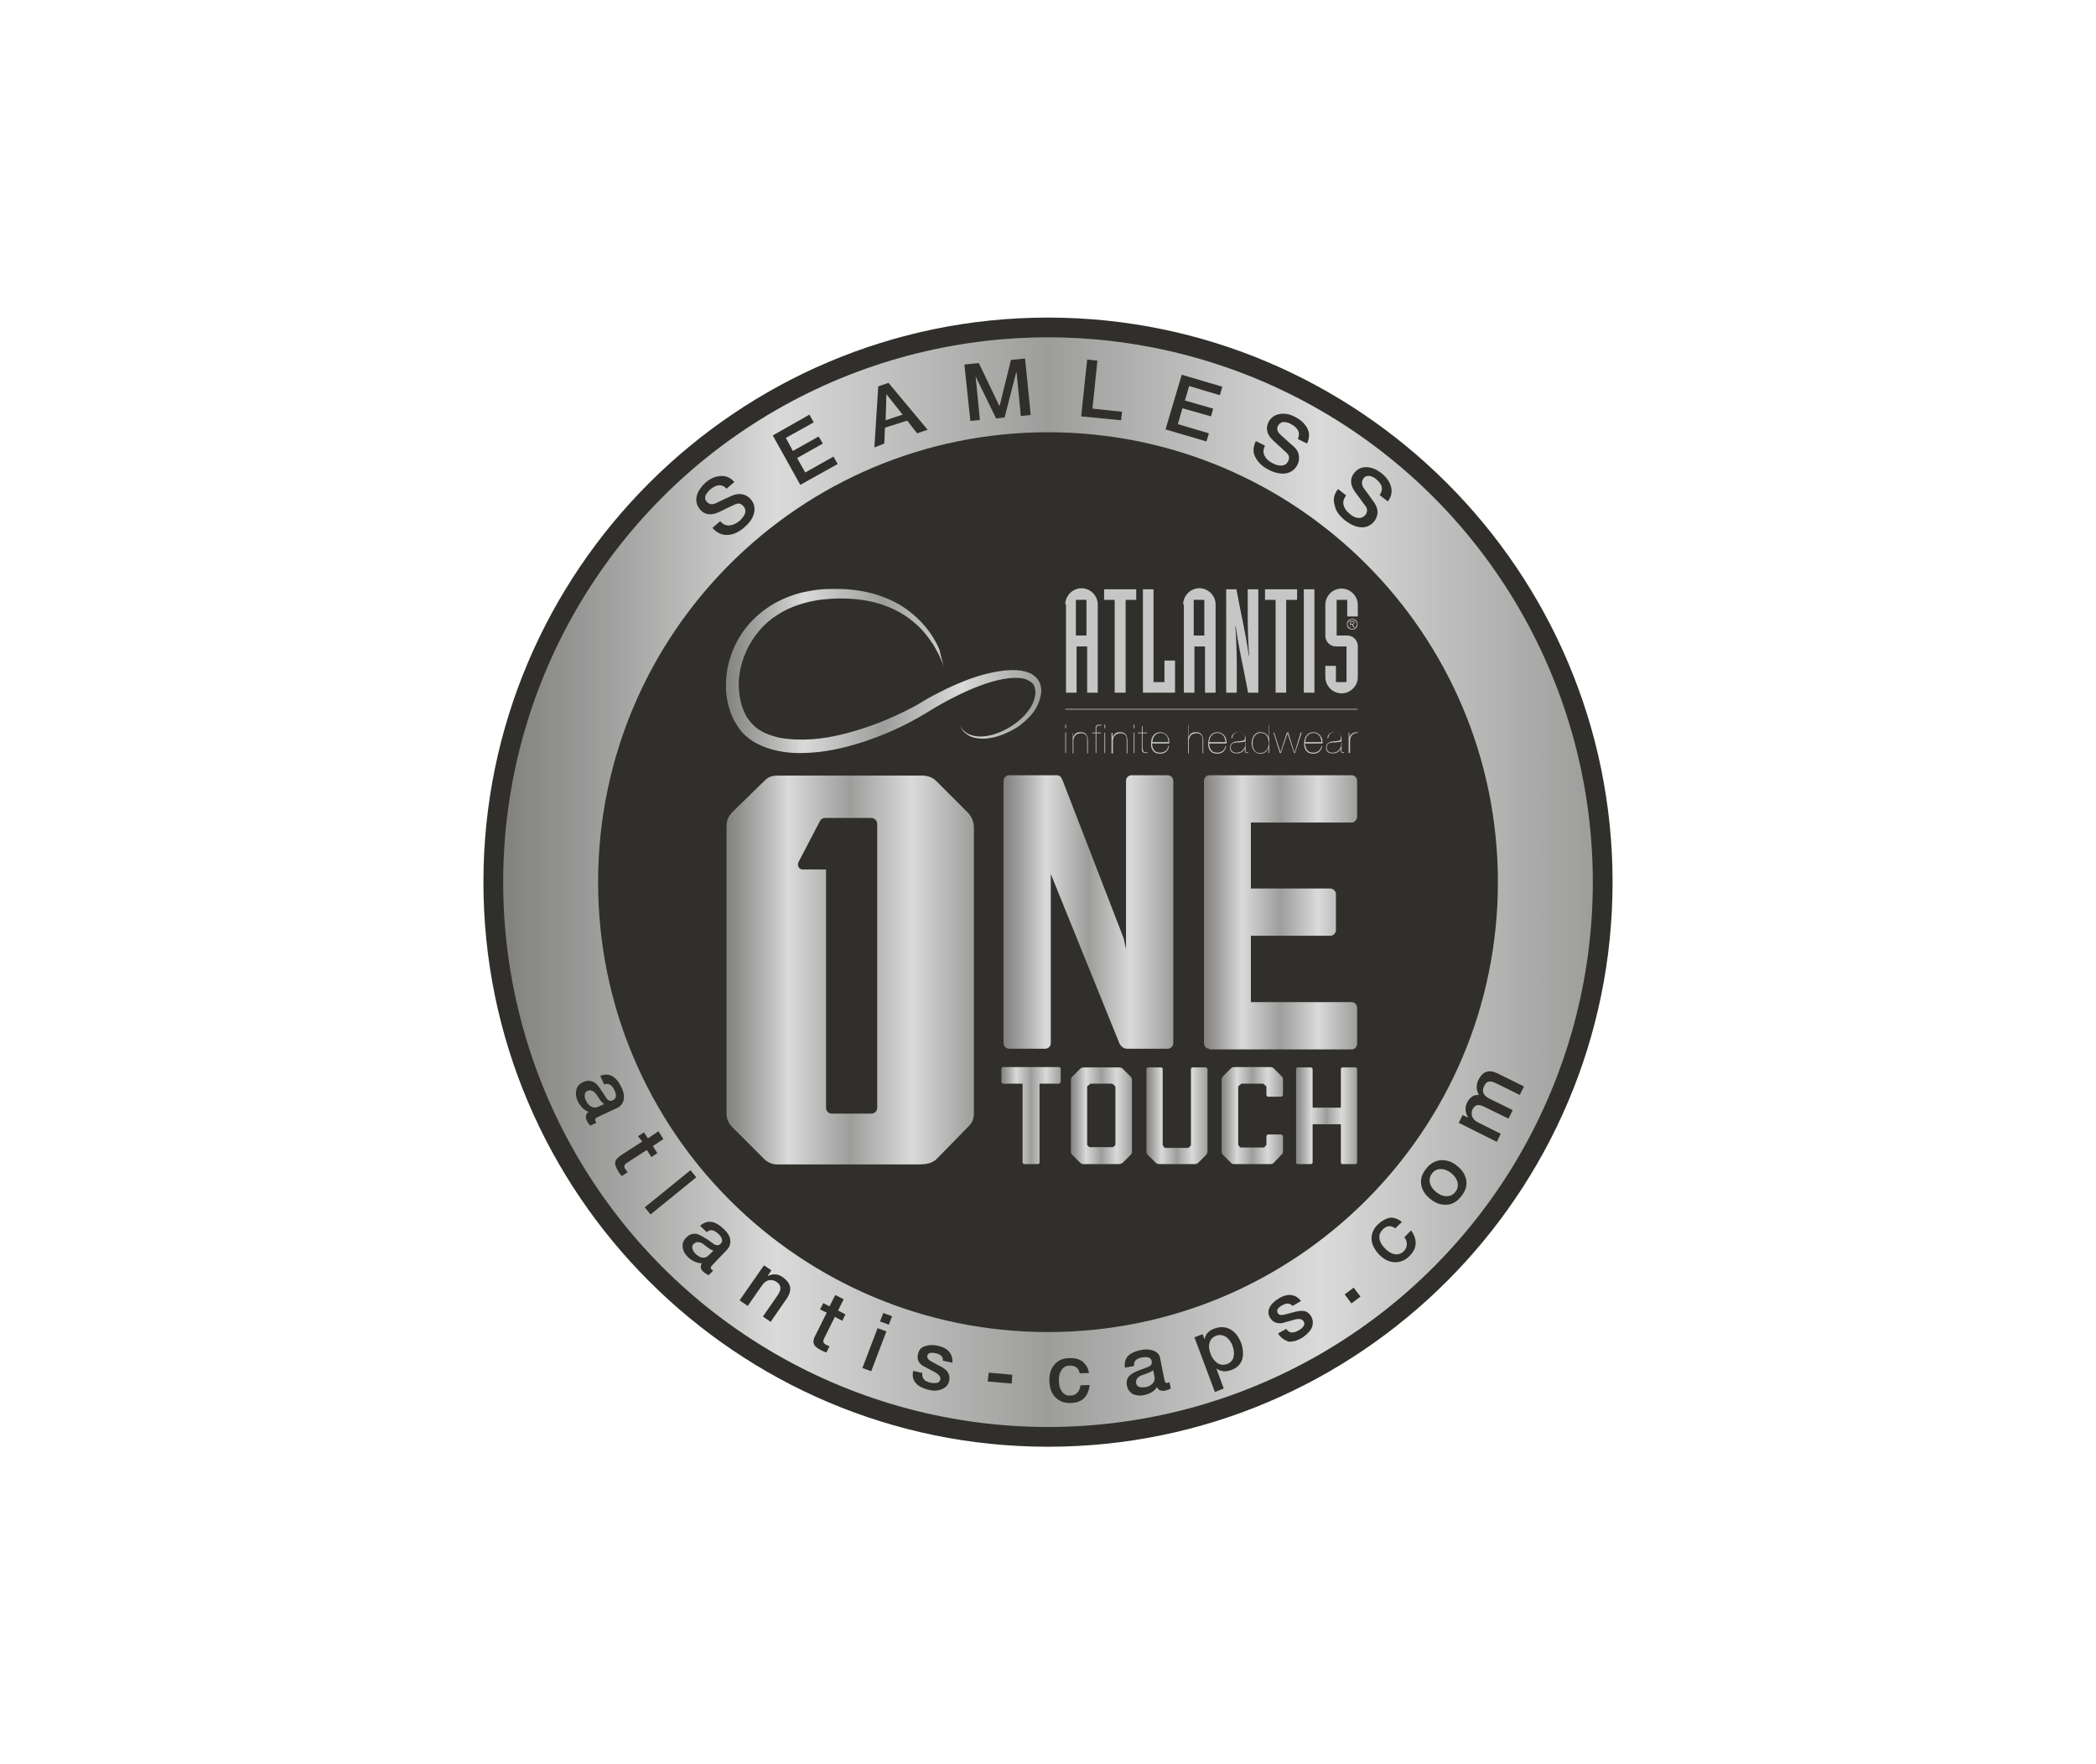 <?xml version="1.0" encoding="UTF-8"?>
<!-- Generator: Adobe Illustrator 23.1.1, SVG Export Plug-In . SVG Version: 6.00 Build 0) -->
<svg xmlns="http://www.w3.org/2000/svg" xmlns:xlink="http://www.w3.org/1999/xlink" version="1.1" id="Livello_1" x="0px" y="0px" viewBox="0 0 594 500" style="enable-background:new 0 0 594 500;" xml:space="preserve"> <style type="text/css"> .st0{fill:#312F2C;} .st1{fill:url(#SVGID_1_);} .st2{fill:none;} .st3{fill:url(#SVGID_2_);} .st4{fill:url(#SVGID_3_);} .st5{fill:url(#SVGID_4_);} .st6{fill:url(#SVGID_5_);} .st7{fill:url(#SVGID_6_);} .st8{fill:url(#SVGID_7_);} .st9{fill:url(#SVGID_8_);} .st10{fill:url(#SVGID_9_);} .st11{fill:url(#SVGID_10_);} .st12{fill:#C6C6C6;} </style> <g> <g> <path class="st0" d="M455.9,250c0,87.7-71.1,158.9-158.9,158.9c-87.7,0-158.9-71.1-158.9-158.9c0-87.7,71.1-158.9,158.9-158.9 C384.7,91.1,455.9,162.3,455.9,250"></path> <path class="st0" d="M297,410c-88.2,0-160-71.8-160-160c0-88.2,71.8-160,160-160c88.2,0,160,71.8,160,160 C457,338.2,385.2,410,297,410 M297,92.2c-87,0-157.8,70.8-157.8,157.8c0,87,70.8,157.8,157.8,157.8c87,0,157.7-70.8,157.7-157.8 C454.8,163,384,92.2,297,92.2"></path> </g> <linearGradient id="SVGID_1_" gradientUnits="userSpaceOnUse" x1="142.634" y1="249.999" x2="451.371" y2="249.999"> <stop offset="0" style="stop-color:#9D9D9C;stop-opacity:0.75"></stop> <stop offset="0.25" style="stop-color:#DADADA"></stop> <stop offset="0.5" style="stop-color:#9D9D9C"></stop> <stop offset="0.75" style="stop-color:#DADADA"></stop> <stop offset="1" style="stop-color:#9D9D9C"></stop> </linearGradient> <circle class="st1" cx="297" cy="250" r="154.4"></circle> <g> <path class="st0" d="M424.5,250c0,70.4-57.1,127.5-127.5,127.5c-70.4,0-127.5-57.1-127.5-127.5c0-70.4,57.1-127.5,127.5-127.5 C367.4,122.5,424.5,179.6,424.5,250"></path> <path class="st0" d="M174.9,314l-5.6,2.6c-0.6,0.3-0.7,0.6-0.6,1c0.1,0.2,0.2,0.4,0.3,0.6l-1.7,0.8c-0.4-0.4-0.8-0.9-1-1.4 c-0.5-1.1-0.3-1.9,0.5-2.5c-1.3-0.5-2.3-1.5-3.1-3.1c-0.5-1.1-0.6-2-0.4-3c0.2-1,0.8-1.8,1.9-2.3c1.2-0.6,2.3-0.5,3.3,0.1 c0.6,0.4,1.3,1.2,2.1,2.5l1.4,2.1c0.5,0.6,1.1,0.7,1.7,0.4c1-0.5,1.1-1.5,0.4-2.9c-0.7-1.5-1.7-2-2.9-1.6l-1.1-2.4 c2.5-1,4.5,0.1,6,3.2c0.6,1.2,0.8,2.3,0.7,3.3C176.6,312.6,176,313.5,174.9,314 M169.4,313.7l1.8-0.8c-0.3-0.2-0.7-0.6-1.1-1.1 c-0.3-0.5-0.6-1-1-1.5c-0.8-1.2-1.8-1.6-2.7-1.1c-0.5,0.2-0.7,0.7-0.7,1.3c0,0.5,0.1,1,0.4,1.5c0.3,0.6,0.7,1.1,1.3,1.5 C168,313.9,168.7,314,169.4,313.7"></path> <path class="st0" d="M180.8,322l1.7-1.1l1.1,1.7l3-2l1.4,2.2l-3,2l1.3,2l-1.7,1.1l-1.3-2l-5.4,3.5c-0.5,0.3-0.8,0.6-0.9,0.8 c-0.1,0.3-0.1,0.7,0.2,1.1c0.3,0.4,0.5,0.7,0.7,0.9l-1.7,1.1c-0.7-0.9-1.1-1.4-1-1.4c-0.7-1.1-1-2-0.8-2.7 c0.1-0.6,0.7-1.2,1.6-1.8l6-3.9L180.8,322z"></path> <rect x="181.8" y="336.8" transform="matrix(0.776 -0.63 0.63 0.776 -170.542 195.329)" class="st0" width="16.7" height="2.6"></rect> <path class="st0" d="M206.1,354.1l-4.3,4.5c-0.4,0.4-0.5,0.8-0.2,1.1c0.2,0.2,0.4,0.3,0.5,0.4l-1.3,1.3c-0.6-0.3-1-0.6-1.4-0.9 c-0.9-0.8-1-1.6-0.5-2.5c-1.4,0-2.7-0.6-4-1.8c-0.8-0.8-1.3-1.7-1.4-2.6c-0.2-1,0.1-2,0.9-2.8c0.9-1,1.9-1.3,3.1-1.1 c0.7,0.2,1.6,0.7,2.9,1.5l2.1,1.5c0.7,0.3,1.2,0.3,1.7-0.2c0.8-0.8,0.5-1.8-0.7-2.9c-1.2-1.1-2.3-1.3-3.2-0.4l-1.9-1.8 c2-1.8,4.2-1.5,6.7,0.9c1,0.9,1.6,1.8,1.8,2.8C207.1,352.2,206.9,353.2,206.1,354.1 M200.8,355.8l1.4-1.4 c-0.4-0.1-0.9-0.3-1.4-0.7c-0.5-0.4-1-0.7-1.4-1.1c-1.2-0.8-2.2-0.8-2.9,0c-0.4,0.4-0.4,0.9-0.2,1.5c0.2,0.5,0.5,0.9,0.9,1.3 c0.5,0.5,1.1,0.8,1.7,1C199.6,356.5,200.3,356.3,200.8,355.8"></path> <path class="st0" d="M209.6,368.5l6.9-9.9l2.1,1.4l-1,1.5l0,0.1c1.5-0.7,3-0.6,4.3,0.4c1.1,0.8,1.7,1.6,2,2.6 c0.2,1-0.1,2.1-0.8,3.2l-4.7,6.8l-2.2-1.5l4.3-6.2c1-1.5,0.9-2.7-0.4-3.6c-0.7-0.5-1.5-0.6-2.2-0.5c-0.8,0.2-1.4,0.7-1.9,1.4 l-4.1,5.9L209.6,368.5z"></path> <path class="st0" d="M232.4,371.1l0.9-1.8l1.8,0.9l1.6-3.2l2.4,1.2l-1.6,3.2l2.1,1.1l-0.9,1.8l-2.1-1.1l-2.9,5.8 c-0.3,0.6-0.4,1-0.4,1.2c0,0.3,0.3,0.6,0.8,0.9c0.4,0.2,0.8,0.4,1,0.4l-0.9,1.8c-1.1-0.4-1.6-0.7-1.6-0.7c-1.2-0.6-1.8-1.2-2-1.9 c-0.2-0.6,0-1.4,0.5-2.3l3.2-6.4L232.4,371.1z"></path> <path class="st0" d="M244.4,387.7l4.3-11.3l2.5,0.9l-4.3,11.3L244.4,387.7z M249.4,374.5l0.9-2.4l2.5,0.9l-0.9,2.4L249.4,374.5z"></path> <path class="st0" d="M258.8,388.5l2.6,0.6c-0.2,1.4,0.5,2.3,2.1,2.7c1.8,0.4,2.8,0.1,3-0.9c0.1-0.7-0.4-1.4-1.7-2.1 c-2.1-1.1-3.2-1.7-3.4-1.8c-1.2-0.9-1.6-2-1.2-3.4c0.3-1.2,1-1.9,2.3-2.2c1-0.3,2.1-0.3,3.4,0c1.3,0.3,2.3,0.8,3,1.6 c0.8,0.9,1.1,1.9,1,3.2l-2.7-0.6c0.1-1.1-0.6-1.8-2-2.1c-1.4-0.3-2.2-0.1-2.4,0.7c-0.1,0.5,0.2,1.1,0.9,1.5c0.1,0.1,1,0.5,2.4,1.3 c1.1,0.5,1.9,1.1,2.3,1.6c0.6,0.8,0.8,1.7,0.6,2.7c-0.3,1.3-1.1,2.1-2.4,2.5c-1.1,0.4-2.3,0.4-3.7,0c-1.5-0.4-2.7-1-3.4-1.9 C258.7,391,258.5,389.9,258.8,388.5"></path> <polygon class="st0" points="279.9,391.5 280.2,389 286.9,389.6 286.7,392.1 "></polygon> <path class="st0" d="M308.6,389.1l-2.6,0.1c-0.3-1.5-1.2-2.2-2.8-2.2c-0.9,0-1.6,0.3-2.1,0.9c-0.7,0.8-1.1,2-1,3.6 c0,1.1,0.3,2.1,0.8,2.8c0.6,0.9,1.4,1.3,2.5,1.2c0.8,0,1.4-0.3,1.9-0.8c0.5-0.5,0.8-1.2,0.9-2.1l2.6-0.1c-0.4,3.3-2.1,5-5.3,5.1 c-1.8,0.1-3.3-0.5-4.4-1.6c-1.1-1.1-1.6-2.5-1.7-4.4c-0.1-1.9,0.3-3.5,1.3-4.7c1-1.3,2.4-2,4.3-2c1.5-0.1,2.7,0.2,3.7,0.9 C307.8,386.7,308.4,387.7,308.6,389.1"></path> <path class="st0" d="M328.8,385l1.2,6.1c0.1,0.6,0.4,0.9,0.8,0.8c0.2-0.1,0.5-0.1,0.6-0.2l0.4,1.8c-0.5,0.3-1.1,0.5-1.6,0.6 c-1.1,0.2-1.9-0.1-2.3-1c-0.8,1.2-2,1.9-3.8,2.3c-1.1,0.2-2.1,0.1-3-0.3c-0.9-0.5-1.5-1.3-1.7-2.3c-0.3-1.3,0-2.4,0.9-3.1 c0.5-0.5,1.5-1,2.9-1.5l2.4-0.9c0.7-0.4,0.9-0.9,0.8-1.5c-0.2-1.1-1.1-1.4-2.8-1.1c-1.6,0.3-2.4,1.1-2.2,2.4l-2.6,0.5 c-0.4-2.7,1.1-4.3,4.5-5c1.3-0.3,2.4-0.2,3.4,0.1C327.9,383.1,328.6,383.8,328.8,385 M327.2,390.3l-0.4-2 c-0.3,0.3-0.7,0.5-1.4,0.8c-0.6,0.2-1.1,0.4-1.7,0.6c-1.4,0.5-1.9,1.3-1.7,2.4c0.1,0.5,0.5,0.9,1.1,1c0.5,0.1,1,0.1,1.6,0 c0.7-0.1,1.3-0.4,1.8-0.9C327.1,391.7,327.3,391,327.2,390.3"></path> <path class="st0" d="M344.3,394.5l-5.8-15.5l2.3-0.9l0.6,1.5l0,0c0.2-1.5,1.1-2.5,2.8-3.1c1.7-0.6,3.2-0.5,4.6,0.3 c1.3,0.8,2.2,2,2.9,3.7c0.6,1.7,0.7,3.2,0.4,4.5c-0.4,1.5-1.4,2.6-3,3.2c-1.8,0.7-3.2,0.5-4.4-0.4l0,0l2.1,5.7L344.3,394.5z M349.3,381.4c-0.4-1.1-1-1.9-1.8-2.5c-0.9-0.6-1.8-0.7-2.8-0.4c-1,0.4-1.6,1-1.9,2c-0.3,0.9-0.2,2,0.3,3.2c0.4,1.2,1.1,2,1.9,2.6 c0.8,0.5,1.7,0.6,2.7,0.3c1-0.4,1.7-1.1,1.9-2.1C349.8,383.5,349.7,382.5,349.3,381.4"></path> <path class="st0" d="M362.2,377.9l2.3-1.3c0.8,1.2,1.9,1.3,3.4,0.5c1.6-0.9,2.1-1.8,1.5-2.7c-0.4-0.6-1.3-0.8-2.6-0.4 c-2.2,0.6-3.5,1-3.7,1c-1.4,0.1-2.5-0.4-3.2-1.6c-0.6-1-0.6-2.1,0.1-3.2c0.5-0.9,1.4-1.6,2.5-2.3c1.2-0.7,2.3-1,3.3-0.9 c1.2,0.1,2.1,0.7,2.9,1.7l-2.4,1.4c-0.7-0.8-1.7-0.9-2.9-0.2c-1.3,0.7-1.7,1.4-1.3,2.2c0.3,0.5,0.8,0.7,1.7,0.5 c0.2,0,1.1-0.3,2.7-0.7c1.2-0.3,2.1-0.5,2.8-0.4c1,0.1,1.7,0.6,2.3,1.6c0.6,1.1,0.6,2.3,0,3.5c-0.6,1-1.5,1.8-2.7,2.6 c-1.4,0.8-2.6,1.1-3.8,1C363.9,379.7,362.9,379.1,362.2,377.9"></path> <rect x="381.7" y="365.6" transform="matrix(0.8 -0.6 0.6 0.8 -143.641 303.367)" class="st0" width="3.2" height="3.2"></rect> <path class="st0" d="M397.3,346.3l-1.9,1.8c-1.2-0.9-2.4-0.8-3.5,0.3c-0.6,0.6-1,1.3-1,2.1c0,1.1,0.5,2.2,1.7,3.4 c0.8,0.8,1.6,1.3,2.5,1.5c1,0.2,1.9,0,2.7-0.8c0.6-0.5,0.8-1.2,0.9-1.9c0-0.7-0.2-1.4-0.7-2.1l1.9-1.9c1.9,2.7,1.7,5.1-0.5,7.3 c-1.3,1.3-2.8,1.8-4.3,1.7c-1.5-0.1-2.9-0.8-4.2-2.1c-1.3-1.4-2.1-2.8-2.2-4.3c-0.1-1.6,0.5-3.1,1.9-4.4c1.1-1,2.2-1.6,3.4-1.8 C395,345,396.2,345.4,397.3,346.3"></path> <path class="st0" d="M414.2,338.9c-1.1,1.5-2.5,2.4-4.1,2.5c-1.6,0.1-3.1-0.3-4.6-1.5c-1.5-1.1-2.4-2.5-2.7-4 c-0.3-1.6,0.1-3.1,1.3-4.6c1.1-1.5,2.5-2.3,4.1-2.5c1.6-0.1,3.1,0.3,4.6,1.5c1.5,1.1,2.4,2.5,2.7,4 C415.8,335.9,415.4,337.4,414.2,338.9 M412.5,337.7c0.7-0.9,0.8-1.9,0.5-2.9c-0.3-0.9-0.9-1.7-1.8-2.4c-0.9-0.7-1.9-1.1-2.8-1.1 c-1.1,0-2,0.4-2.6,1.3c-0.7,0.9-0.8,1.9-0.5,2.9c0.3,0.9,0.9,1.7,1.8,2.4c0.9,0.7,1.9,1.1,2.8,1.1 C411,339,411.9,338.6,412.5,337.7"></path> <path class="st0" d="M424.2,323.6l-10.8-5.4l1.1-2.2l1.5,0.7l0-0.1c-0.8-1.4-0.9-2.8-0.2-4.2c0.8-1.5,1.9-2.2,3.3-2.1 c-0.8-1.5-0.8-2.9-0.1-4.3c1.2-2.4,3-3,5.4-1.8l7.5,3.7l-1.2,2.4l-6.3-3.1c-1-0.5-1.8-0.8-2.2-0.7c-0.7,0-1.2,0.4-1.6,1.3 c-0.8,1.5-0.2,2.8,1.8,3.7l6.3,3.1l-1.2,2.4l-7-3.4c-0.8-0.4-1.4-0.5-1.9-0.4c-0.5,0.1-0.9,0.5-1.3,1.2c-0.3,0.7-0.3,1.3-0.1,2 c0.3,0.7,0.8,1.3,1.7,1.7l6.4,3.2L424.2,323.6z"></path> <path class="st0" d="M201.9,149.6l2.2-1.9c0.8,0.9,1.6,1.3,2.7,1.2c0.9-0.1,1.8-0.5,2.8-1.3c0.9-0.8,1.4-1.6,1.6-2.3 c0.1-0.7,0-1.3-0.5-1.8c-0.6-0.8-1.4-1-2.3-0.6c-0.1,0-1.7,0.8-4.6,2.2c-2.3,1.1-4.1,0.8-5.4-0.7c-1-1.2-1.3-2.5-0.9-4 c0.4-1.3,1.2-2.5,2.4-3.6c1.4-1.2,2.8-1.8,4.3-1.9c1.6-0.1,2.9,0.5,3.9,1.7l-2.2,1.9c-1.3-1.4-2.8-1.3-4.6,0.2 c-0.6,0.5-1,1.1-1.3,1.6c-0.3,0.7-0.2,1.4,0.3,1.9c0.7,0.8,1.6,0.9,2.8,0.3c1.2-0.6,2.7-1.3,4.5-2.1c1-0.4,2-0.5,2.9-0.3 c0.9,0.2,1.6,0.7,2.2,1.3c1.1,1.3,1.4,2.7,0.9,4.3c-0.4,1.4-1.3,2.6-2.7,3.8c-1.5,1.3-3.1,2-4.6,2.1 C204.7,151.7,203.2,151.1,201.9,149.6"></path> <polygon class="st0" points="226.8,137.4 219,123.4 229.4,117.5 230.6,119.7 222.7,124.1 224.7,127.8 232,123.7 233.2,125.7 225.9,129.8 228.2,133.9 236.2,129.4 237.4,131.5 "></polygon> <path class="st0" d="M247.8,126.8l1.1-17.3l2.9-1l11.1,13.3l-3,1l-2.8-3.6l-6.3,2l-0.2,4.5L247.8,126.8z M251.2,111.7l-0.2,7.4 l4.8-1.6L251.2,111.7L251.2,111.7z"></path> <polygon class="st0" points="275,119.3 273.3,103.3 277.4,102.9 283.2,115 283.3,115 286.5,102 290.5,101.6 292.1,117.6 289.3,117.9 288.1,105.5 288,105.5 284.7,118.3 282.3,118.6 276.5,106.7 276.5,106.7 277.7,119 "></polygon> <polygon class="st0" points="306.4,118 308.1,101.9 311,102.2 309.6,115.8 318,116.7 317.7,119.1 "></polygon> <polygon class="st0" points="330.3,121.7 334.9,106.2 346.4,109.6 345.7,112 337,109.4 335.8,113.5 343.8,115.8 343.2,118 335.1,115.7 333.8,120.2 342.6,122.8 341.9,125.1 "></polygon> <path class="st0" d="M355.9,125l2.6,1.3c-0.5,1-0.6,2-0.1,2.9c0.4,0.8,1.1,1.5,2.3,2.1c1.1,0.6,2,0.7,2.8,0.6 c0.7-0.1,1.2-0.5,1.5-1.1c0.5-0.9,0.4-1.7-0.3-2.4c-0.1-0.1-1.3-1.2-3.8-3.5c-1.9-1.7-2.3-3.5-1.4-5.3c0.7-1.3,1.8-2.1,3.4-2.3 c1.3-0.2,2.8,0.1,4.2,0.9c1.6,0.8,2.7,1.9,3.4,3.2c0.7,1.4,0.6,2.8-0.1,4.3l-2.6-1.3c0.8-1.7,0.1-3.1-1.9-4.2 c-0.7-0.4-1.4-0.6-2-0.6c-0.8,0-1.3,0.4-1.7,1c-0.5,0.9-0.2,1.8,0.8,2.7c1,0.9,2.2,2,3.7,3.3c0.8,0.7,1.3,1.6,1.4,2.6 c0.1,0.9,0,1.7-0.4,2.5c-0.8,1.5-2,2.3-3.6,2.5c-1.4,0.1-2.9-0.2-4.6-1.1c-1.8-0.9-3-2.1-3.7-3.5C355,128.3,355.1,126.7,355.9,125 "></path> <path class="st0" d="M379.2,138.6l2.3,1.8c-0.7,0.9-1,1.9-0.7,2.8c0.2,0.9,0.8,1.7,1.8,2.5c0.9,0.8,1.8,1.1,2.6,1.1 c0.7,0,1.2-0.3,1.7-0.8c0.6-0.8,0.7-1.6,0.2-2.4c-0.1-0.1-1.1-1.5-3-4.1c-1.5-2-1.6-3.9-0.3-5.5c1-1.2,2.2-1.7,3.7-1.6 c1.4,0.1,2.7,0.7,4,1.7c1.4,1.1,2.3,2.4,2.7,3.8c0.4,1.5,0.1,2.9-0.9,4.2l-2.3-1.8c1.1-1.6,0.8-3-1-4.5c-0.6-0.5-1.2-0.8-1.8-0.9 c-0.8-0.1-1.4,0.1-1.8,0.7c-0.6,0.8-0.6,1.8,0.2,2.9c0.8,1.1,1.8,2.4,2.9,4c0.6,0.9,0.9,1.8,0.9,2.8c-0.1,0.9-0.4,1.7-0.9,2.4 c-1.1,1.3-2.4,1.9-4,1.7c-1.4-0.1-2.8-0.8-4.3-1.9c-1.6-1.3-2.6-2.6-2.9-4.1C377.7,141.7,378,140.1,379.2,138.6"></path> </g> <path class="st2" d="M389.3,329.9h-0.5v-3.4h-1.1V326h2.7v0.5h-1.1V329.9z M394.3,326.7l-1.3,3.2h-0.1l-1.3-3.2v3.2H391V326h0.8 l1.1,2.8l1.1-2.8h0.8v3.9h-0.5V326.7z"></path> <linearGradient id="SVGID_2_" gradientUnits="userSpaceOnUse" x1="284.514" y1="258.502" x2="332.443" y2="258.502"> <stop offset="0" style="stop-color:#9D9D9C;stop-opacity:0.75"></stop> <stop offset="0.25" style="stop-color:#DADADA"></stop> <stop offset="0.5" style="stop-color:#9D9D9C"></stop> <stop offset="0.75" style="stop-color:#DADADA"></stop> <stop offset="1" style="stop-color:#9D9D9C"></stop> </linearGradient> <path class="st3" d="M319.3,297.2c-0.9,0-1.8-0.8-2.1-1.6l-19.4-47.9v47.9c0,0.9-0.7,1.6-1.6,1.6h-10.2c-0.9,0-1.6-0.7-1.6-1.6 v-74.3c0-0.9,0.7-1.6,1.6-1.6h13.5c0.9,0,1.3,0.6,1.7,1.6l17.2,44.5l0.7,3.1v-47.6c0-0.9,0.7-1.6,1.6-1.6h10.2 c0.9,0,1.6,0.7,1.6,1.6v74.3c0,0.9-0.7,1.6-1.6,1.6H319.3z"></path> <linearGradient id="SVGID_3_" gradientUnits="userSpaceOnUse" x1="341.106" y1="258.502" x2="384.485" y2="258.502"> <stop offset="0" style="stop-color:#9D9D9C;stop-opacity:0.75"></stop> <stop offset="0.25" style="stop-color:#DADADA"></stop> <stop offset="0.5" style="stop-color:#9D9D9C"></stop> <stop offset="0.75" style="stop-color:#DADADA"></stop> <stop offset="1" style="stop-color:#9D9D9C"></stop> </linearGradient> <path class="st4" d="M342.7,297.2c-0.9,0-1.5-0.7-1.5-1.6v-74.3c0-0.9,0.7-1.6,1.5-1.6h40.3c0.9,0,1.6,0.7,1.6,1.6v10.2 c0,0.8-0.7,1.6-1.6,1.6h-28.5v18.7h22.5c0.8,0,1.6,0.7,1.6,1.6v10.2c0,0.9-0.8,1.6-1.6,1.6h-22.5v18.8h28.5c0.9,0,1.6,0.7,1.6,1.6 v10.2c0,0.9-0.7,1.6-1.6,1.6H342.7z"></path> <linearGradient id="SVGID_4_" gradientUnits="userSpaceOnUse" x1="283.787" y1="316.142" x2="300.643" y2="316.142"> <stop offset="0" style="stop-color:#9D9D9C;stop-opacity:0.75"></stop> <stop offset="0.25" style="stop-color:#DADADA"></stop> <stop offset="0.5" style="stop-color:#9D9D9C"></stop> <stop offset="0.75" style="stop-color:#DADADA"></stop> <stop offset="1" style="stop-color:#9D9D9C"></stop> </linearGradient> <path class="st5" d="M290.3,329.9c-0.2,0-0.5-0.2-0.5-0.5v-22.3h-5.5c-0.3,0-0.5-0.2-0.5-0.6v-3.6c0-0.3,0.2-0.5,0.5-0.5h15.8 c0.3,0,0.5,0.2,0.5,0.5v3.6c0,0.3-0.3,0.6-0.5,0.6h-5.5v22.3c0,0.3-0.2,0.5-0.4,0.5H290.3z"></path> <linearGradient id="SVGID_5_" gradientUnits="userSpaceOnUse" x1="303.402" y1="316.143" x2="320.845" y2="316.143"> <stop offset="0" style="stop-color:#9D9D9C;stop-opacity:0.75"></stop> <stop offset="0.25" style="stop-color:#DADADA"></stop> <stop offset="0.5" style="stop-color:#9D9D9C"></stop> <stop offset="0.75" style="stop-color:#DADADA"></stop> <stop offset="1" style="stop-color:#9D9D9C"></stop> </linearGradient> <path class="st6" d="M318.2,329.5c-0.3,0.3-0.8,0.4-1.3,0.4h-9.9c-0.2,0-0.5,0-0.9-0.4l-2.2-2.2c-0.4-0.4-0.4-0.7-0.4-0.9v-20.4 c0-0.2,0-0.6,0.4-0.9l2.2-2.2c0.3-0.3,0.6-0.4,1-0.4h10.1c0.3,0,0.7,0.1,1,0.4l2.2,2.2c0.2,0.2,0.4,0.6,0.4,1v20.2 c0,0.5-0.2,0.8-0.4,1L318.2,329.5z M316,324.6c0.1-0.1,0.1-0.2,0.1-0.3v-16.2c0,0,0-0.2-0.1-0.3l-0.7-0.6c0,0-0.2-0.1-0.2-0.1h-5.9 c-0.1,0-0.2,0-0.3,0.1l-0.7,0.6c-0.1,0.1-0.1,0.2-0.1,0.3v16.2c0,0.1,0,0.2,0.1,0.3l0.5,0.5h6.7L316,324.6z"></path> <linearGradient id="SVGID_6_" gradientUnits="userSpaceOnUse" x1="324.783" y1="316.143" x2="342.232" y2="316.143"> <stop offset="0" style="stop-color:#9D9D9C;stop-opacity:0.75"></stop> <stop offset="0.25" style="stop-color:#DADADA"></stop> <stop offset="0.5" style="stop-color:#9D9D9C"></stop> <stop offset="0.75" style="stop-color:#DADADA"></stop> <stop offset="1" style="stop-color:#9D9D9C"></stop> </linearGradient> <path class="st7" d="M339.6,329.5c-0.2,0.3-0.7,0.4-1,0.4h-10.1c-0.3,0-0.8-0.2-1-0.4l-2.2-2.2c-0.4-0.4-0.4-0.7-0.4-1v-23.3 c0-0.3,0.2-0.5,0.5-0.5h3.6c0.3,0,0.5,0.2,0.5,0.5v21.4c0,0.1,0,0.2,0.1,0.3l0.5,0.6h6.7l0.6-0.6c0.1-0.1,0.1-0.2,0.1-0.3v-21.4 c0-0.3,0.2-0.5,0.5-0.5h3.6c0.3,0,0.6,0.2,0.6,0.5v23.3c0,0.2-0.1,0.7-0.4,1L339.6,329.5z"></path> <linearGradient id="SVGID_7_" gradientUnits="userSpaceOnUse" x1="346.165" y1="316.143" x2="363.619" y2="316.143"> <stop offset="0" style="stop-color:#9D9D9C;stop-opacity:0.75"></stop> <stop offset="0.25" style="stop-color:#DADADA"></stop> <stop offset="0.5" style="stop-color:#9D9D9C"></stop> <stop offset="0.75" style="stop-color:#DADADA"></stop> <stop offset="1" style="stop-color:#9D9D9C"></stop> </linearGradient> <path class="st8" d="M361,329.5c-0.3,0.3-0.5,0.4-1,0.4h-10.3c-0.3,0-0.5,0-0.9-0.4l-2.2-2.2c-0.3-0.3-0.4-0.6-0.4-0.9V306 c0-0.3,0.1-0.7,0.4-1l2.2-2.2c0.3-0.3,0.7-0.4,1-0.4H360c0.4,0,0.7,0.1,1,0.4l2.2,2.2c0.3,0.3,0.4,0.5,0.4,1v4.2 c0,0.3-0.2,0.6-0.6,0.6h-3.6c-0.3,0-0.5-0.2-0.5-0.6v-2.1c0-0.1,0-0.2-0.1-0.3l-0.7-0.6c-0.1-0.1-0.2-0.1-0.2-0.1H352 c-0.2,0-0.2,0-0.3,0.1l-0.7,0.6c-0.1,0.1-0.1,0.2-0.1,0.3v16.1c0,0.2,0.1,0.3,0.1,0.4l0.5,0.6h6.7l0.6-0.6c0.1-0.1,0.1-0.2,0.1-0.3 v-2.2c0-0.3,0.2-0.6,0.5-0.6h3.6c0.3,0,0.6,0.3,0.6,0.6v4.2c0,0.4-0.1,0.6-0.4,0.9L361,329.5z"></path> <linearGradient id="SVGID_8_" gradientUnits="userSpaceOnUse" x1="367.197" y1="316.142" x2="384.647" y2="316.142"> <stop offset="0" style="stop-color:#9D9D9C;stop-opacity:0.75"></stop> <stop offset="0.25" style="stop-color:#DADADA"></stop> <stop offset="0.5" style="stop-color:#9D9D9C"></stop> <stop offset="0.75" style="stop-color:#DADADA"></stop> <stop offset="1" style="stop-color:#9D9D9C"></stop> </linearGradient> <path class="st9" d="M380.5,329.9c-0.3,0-0.5-0.2-0.5-0.5v-10.8h-8v10.8c0,0.3-0.2,0.5-0.6,0.5h-3.6c-0.3,0-0.5-0.2-0.5-0.5v-26.4 c0-0.3,0.2-0.5,0.5-0.5h3.6c0.3,0,0.6,0.2,0.6,0.5v10.9h8v-10.9c0-0.3,0.2-0.5,0.5-0.5h3.6c0.3,0,0.5,0.2,0.5,0.5v26.4 c0,0.3-0.2,0.5-0.5,0.5H380.5z"></path> <linearGradient id="SVGID_9_" gradientUnits="userSpaceOnUse" x1="205.822" y1="274.902" x2="275.946" y2="274.902"> <stop offset="0" style="stop-color:#9D9D9C;stop-opacity:0.75"></stop> <stop offset="0.25" style="stop-color:#DADADA"></stop> <stop offset="0.5" style="stop-color:#9D9D9C"></stop> <stop offset="0.75" style="stop-color:#DADADA"></stop> <stop offset="1" style="stop-color:#9D9D9C"></stop> </linearGradient> <path class="st10" d="M274.2,230.2l-8.8-8.8c-1.3-1.3-2.8-1.6-4.1-1.6h-40.7c-1.9,0-2.8,0.3-4.1,1.6l-9,8.8c-1.4,1.4-1.6,3-1.6,3.8 v81.8c0,0.6,0.2,2.2,1.6,3.6l9,9c1.4,1.4,3,1.6,3.6,1.6h40c2.4,0,4.1-0.3,5.4-1.6l8.8-9c1.1-1.1,1.7-2,1.7-4.1v-81 C275.9,232.6,275.2,231.2,274.2,230.2 M248.6,313.9c0,1-0.8,1.7-1.7,1.7h-11.1c-1,0-1.7-0.7-1.7-1.7v-67.5h-6.7c-0.8,0-1.7-1-1-2.3 l5.6-10.7c0.5-1.1,1-1.6,1.8-1.6h13.1c0.8,0,1.7,0.7,1.7,1.7V313.9z"></path> <linearGradient id="SVGID_10_" gradientUnits="userSpaceOnUse" x1="205.32" y1="190.071" x2="294.875" y2="190.071"> <stop offset="0" style="stop-color:#9D9D9C;stop-opacity:0.75"></stop> <stop offset="0.25" style="stop-color:#DADADA"></stop> <stop offset="0.5" style="stop-color:#9D9D9C"></stop> <stop offset="0.75" style="stop-color:#DADADA"></stop> <stop offset="1" style="stop-color:#9D9D9C"></stop> </linearGradient> <path class="st11" d="M267.4,188.9c0,0-0.3-1.3-1.4-3.5c-0.6-1.1-1.3-2.5-2.4-4c-1.1-1.5-2.4-3.2-4.2-4.7c-1.8-1.6-4-3.1-6.7-4.3 c-2.7-1.2-5.8-2.1-9.3-2.5c-1.7-0.2-3.5-0.3-5.4-0.3c-1.9,0-3.9,0.2-5.8,0.4c-3.9,0.6-8.1,1.8-11.8,4.2c-1.9,1.2-3.6,2.6-5.1,4.4 c-1.5,1.7-2.8,3.7-3.8,5.9c-1,2.2-1.7,4.6-2,7.1c-0.3,2.5-0.1,5.1,0.5,7.6c0.3,1.2,0.8,2.4,1.4,3.6c0.2,0.3,0.3,0.6,0.5,0.8 c0.1,0.1,0.2,0.3,0.3,0.4c0.1,0.1,0.2,0.2,0.3,0.4c0.4,0.5,0.8,0.9,1.3,1.4c1.9,1.7,4.5,2.7,7.3,3.3c2.8,0.5,5.9,0.6,9,0.4 c3.1-0.2,6.3-0.8,9.4-1.6c6.3-1.6,12.8-4.1,19-7.4c0.8-0.4,1.6-0.8,2.3-1.3l1.2-0.7l1.2-0.7c1.6-0.9,3.3-1.7,5-2.6 c3.4-1.6,7-3.1,10.8-4.1c1.9-0.5,3.9-0.9,5.9-1.1c1-0.1,2-0.1,3.1-0.1c1,0.1,2.1,0.2,3.2,0.6c0.3,0.1,0.5,0.2,0.8,0.3 c0.3,0.1,0.5,0.3,0.8,0.5c0.5,0.3,0.9,0.8,1.3,1.2c0.7,1,1,2.2,1,3.3c-0.1,2.2-1,4.3-2.2,6c-1.3,1.7-2.9,3.1-4.6,4.3 c-1.8,1.1-3.7,2-5.7,2.6c-1,0.3-2.1,0.5-3.1,0.6c-1.1,0.1-2.1,0-3.2-0.2c-1-0.2-2-0.7-2.8-1.4c-0.8-0.7-1.3-1.6-1.6-2.6 c0,0,0.1,0.4,0.5,1.1c0.2,0.3,0.5,0.7,1,1.1c0.4,0.4,1,0.8,1.8,1c2.9,1.1,8,0.1,12.7-3.4c1.2-0.9,2.3-1.9,3.3-3.2 c1-1.2,1.8-2.7,2.1-4.3c0.2-0.8,0.2-1.6,0-2.3c-0.1-0.7-0.5-1.4-1.1-1.8c-0.3-0.2-0.6-0.4-1-0.6c-0.4-0.2-0.8-0.3-1.2-0.4 c-0.9-0.2-1.8-0.2-2.8-0.2c-2,0.1-4,0.5-6.1,1.1c-2.1,0.6-4.2,1.4-6.3,2.3c-2.1,0.9-4.3,2-6.4,3.1c-1.1,0.6-2.1,1.2-3.2,1.8l-3.3,2 c-4.5,2.7-9.5,5.1-14.8,7c-2.7,1-5.4,1.8-8.3,2.5c-2.9,0.7-5.8,1.2-8.9,1.4c-3.1,0.2-6.2,0.2-9.4-0.5c-1.6-0.3-3.2-0.8-4.8-1.5 c-1.6-0.7-3.1-1.6-4.4-2.8c-0.7-0.6-1.3-1.3-1.8-2c-0.5-0.7-1-1.5-1.4-2.2c-0.8-1.5-1.4-3.2-1.8-4.9c-0.8-3.4-0.7-6.9-0.1-10.2 c0.7-3.4,2-6.6,3.9-9.5c1.9-2.9,4.4-5.4,7.3-7.4c2.9-2,6.1-3.4,9.5-4.3c1.7-0.4,3.4-0.7,5.1-0.9c1.7-0.2,3.4-0.2,5.1-0.2 c3.4,0,6.8,0.4,10.2,1.3c3.3,0.9,6.5,2.3,9.4,4.3c2.8,2,5.3,4.5,7.2,7.3c0.9,1.4,1.8,2.9,2.4,4.5 C266.5,185.6,267.1,187.2,267.4,188.9"></path> <g> <rect x="301.9" y="200.9" class="st12" width="82.8" height="0.2"></rect> <path class="st12" d="M301.9,205.3h0.2v1.1h-0.2V205.3z M301.9,207.6h0.2v5.8h-0.2V207.6z"></path> <path class="st12" d="M304.1,207.6v1.4h0c0.1-0.2,0.1-0.4,0.3-0.6c0.1-0.2,0.3-0.4,0.4-0.5c0.2-0.1,0.4-0.3,0.6-0.3 c0.2-0.1,0.5-0.1,0.8-0.1c0.3,0,0.6,0,0.8,0.1c0.3,0.1,0.5,0.2,0.7,0.4c0.2,0.2,0.3,0.4,0.4,0.7c0.1,0.3,0.2,0.6,0.2,0.9v3.9h-0.2 v-3.8c0-0.3,0-0.6-0.1-0.9c-0.1-0.2-0.2-0.4-0.4-0.6c-0.2-0.2-0.4-0.3-0.6-0.3c-0.2-0.1-0.5-0.1-0.7-0.1c-0.3,0-0.7,0.1-0.9,0.2 c-0.3,0.1-0.5,0.3-0.7,0.5c-0.2,0.2-0.3,0.5-0.4,0.8c-0.1,0.3-0.1,0.6-0.1,0.9v3.3h-0.2v-5.8H304.1z"></path> <path class="st12" d="M309.5,207.6h1v-1.3c0-0.2,0-0.4,0.1-0.5c0.1-0.1,0.2-0.2,0.3-0.3c0.1-0.1,0.2-0.1,0.4-0.1 c0.1,0,0.3,0,0.4,0c0.1,0,0.2,0,0.3,0c0.1,0,0.1,0,0.2,0v0.2c-0.1,0-0.2,0-0.3,0c-0.1,0-0.2,0-0.3,0c-0.4,0-0.6,0.1-0.7,0.2 c-0.1,0.1-0.2,0.3-0.2,0.6v1.2h1.3v0.2h-1.3v5.6h-0.2v-5.6h-1V207.6z"></path> <path class="st12" d="M313,205.3h0.2v1.1H313V205.3z M313,207.6h0.2v5.8H313V207.6z"></path> <path class="st12" d="M315.3,207.6v1.4h0c0.1-0.2,0.1-0.4,0.3-0.6c0.1-0.2,0.3-0.4,0.4-0.5c0.2-0.1,0.4-0.3,0.6-0.3 c0.2-0.1,0.5-0.1,0.8-0.1c0.3,0,0.6,0,0.8,0.1c0.3,0.1,0.5,0.2,0.7,0.4c0.2,0.2,0.3,0.4,0.4,0.7c0.1,0.3,0.2,0.6,0.2,0.9v3.9h-0.2 v-3.8c0-0.3,0-0.6-0.1-0.9c-0.1-0.2-0.2-0.4-0.4-0.6c-0.2-0.2-0.4-0.3-0.6-0.3c-0.2-0.1-0.5-0.1-0.7-0.1c-0.3,0-0.7,0.1-0.9,0.2 c-0.3,0.1-0.5,0.3-0.7,0.5c-0.2,0.2-0.3,0.5-0.4,0.8c-0.1,0.3-0.1,0.6-0.1,0.9v3.3H315v-5.8H315.3z"></path> <path class="st12" d="M321.3,205.3h0.2v1.1h-0.2V205.3z M321.3,207.6h0.2v5.8h-0.2V207.6z"></path> <path class="st12" d="M323.9,212.3c0,0.2,0,0.4,0.1,0.5c0,0.1,0.1,0.2,0.2,0.3c0.1,0.1,0.2,0.1,0.2,0.1c0.1,0,0.2,0,0.3,0 c0.1,0,0.2,0,0.3,0c0.1,0,0.2,0,0.2,0v0.2c-0.1,0-0.1,0-0.2,0c-0.1,0-0.2,0-0.4,0c-0.3,0-0.5-0.1-0.7-0.2 c-0.2-0.2-0.3-0.4-0.3-0.9v-4.5h-1.1v-0.2h1.1v-1.8h0.2v1.8h1.3v0.2h-1.3V212.3z"></path> <path class="st12" d="M326.6,211.6c0.1,0.3,0.2,0.6,0.4,0.9c0.2,0.3,0.4,0.4,0.7,0.6c0.3,0.1,0.6,0.2,1.1,0.2 c0.6,0,1.1-0.2,1.5-0.5c0.4-0.3,0.7-0.8,0.8-1.4h0.2c-0.1,0.7-0.4,1.2-0.8,1.6c-0.5,0.4-1,0.6-1.7,0.6c-0.5,0-0.8-0.1-1.2-0.2 c-0.3-0.1-0.6-0.4-0.8-0.6c-0.2-0.3-0.4-0.6-0.5-1c-0.1-0.4-0.1-0.8-0.1-1.2c0-0.5,0.1-0.9,0.2-1.3c0.1-0.4,0.3-0.7,0.6-1 c0.2-0.3,0.5-0.5,0.8-0.6c0.3-0.1,0.6-0.2,1-0.2c0.5,0,0.8,0.1,1.2,0.3c0.3,0.2,0.6,0.4,0.8,0.7c0.2,0.3,0.4,0.6,0.5,1 c0.1,0.4,0.1,0.8,0.1,1.2h-4.9C326.5,210.9,326.5,211.3,326.6,211.6 M331,209.3c-0.1-0.3-0.2-0.6-0.4-0.8 c-0.2-0.2-0.4-0.4-0.7-0.6c-0.3-0.1-0.6-0.2-1-0.2c-0.3,0-0.6,0.1-0.9,0.2c-0.3,0.1-0.5,0.3-0.7,0.5c-0.2,0.2-0.4,0.5-0.5,0.8 c-0.1,0.3-0.2,0.7-0.2,1.1h4.6C331.1,210,331.1,209.6,331,209.3"></path> <path class="st12" d="M336.8,205.3v3.7h0c0.1-0.2,0.1-0.4,0.3-0.6c0.1-0.2,0.3-0.4,0.4-0.5c0.2-0.1,0.4-0.3,0.6-0.3 c0.2-0.1,0.5-0.1,0.8-0.1c0.3,0,0.6,0,0.8,0.1c0.3,0.1,0.5,0.2,0.7,0.4c0.2,0.2,0.3,0.4,0.4,0.7c0.1,0.3,0.2,0.6,0.2,0.9v3.9h-0.2 v-3.8c0-0.3,0-0.6-0.1-0.9c-0.1-0.2-0.2-0.4-0.4-0.6c-0.2-0.2-0.4-0.3-0.6-0.3c-0.2-0.1-0.5-0.1-0.7-0.1c-0.3,0-0.7,0.1-0.9,0.2 c-0.3,0.1-0.5,0.3-0.7,0.5c-0.2,0.2-0.3,0.5-0.4,0.8c-0.1,0.3-0.1,0.6-0.1,0.9v3.3h-0.2v-8.1H336.8z"></path> <path class="st12" d="M342.8,211.6c0.1,0.3,0.2,0.6,0.4,0.9c0.2,0.3,0.4,0.4,0.7,0.6c0.3,0.1,0.6,0.2,1.1,0.2 c0.6,0,1.1-0.2,1.5-0.5c0.4-0.3,0.7-0.8,0.8-1.4h0.2c-0.1,0.7-0.4,1.2-0.8,1.6c-0.5,0.4-1,0.6-1.7,0.6c-0.5,0-0.8-0.1-1.2-0.2 c-0.3-0.1-0.6-0.4-0.8-0.6c-0.2-0.3-0.4-0.6-0.5-1c-0.1-0.4-0.1-0.8-0.1-1.2c0-0.5,0.1-0.9,0.2-1.3c0.1-0.4,0.3-0.7,0.6-1 c0.2-0.3,0.5-0.5,0.8-0.6c0.3-0.1,0.6-0.2,1-0.2c0.5,0,0.8,0.1,1.2,0.3c0.3,0.2,0.6,0.4,0.8,0.7c0.2,0.3,0.4,0.6,0.5,1 c0.1,0.4,0.1,0.8,0.1,1.2h-4.9C342.7,210.9,342.7,211.3,342.8,211.6 M347.1,209.3c-0.1-0.3-0.2-0.6-0.4-0.8 c-0.2-0.2-0.4-0.4-0.7-0.6c-0.3-0.1-0.6-0.2-1-0.2c-0.3,0-0.6,0.1-0.9,0.2c-0.3,0.1-0.5,0.3-0.7,0.5c-0.2,0.2-0.4,0.5-0.5,0.8 c-0.1,0.3-0.2,0.7-0.2,1.1h4.6C347.3,210,347.2,209.6,347.1,209.3"></path> <path class="st12" d="M349.1,208.6c0.1-0.2,0.2-0.4,0.4-0.6c0.2-0.2,0.4-0.3,0.7-0.4c0.3-0.1,0.6-0.1,0.9-0.1c0.3,0,0.5,0,0.7,0.1 c0.2,0.1,0.4,0.1,0.6,0.3c0.2,0.1,0.3,0.3,0.4,0.5c0.1,0.2,0.2,0.5,0.2,0.8v3.7c0,0.1,0,0.2,0.1,0.2c0,0.1,0.1,0.1,0.2,0.1 c0.1,0,0.2,0,0.2,0c0.1,0,0.2,0,0.2,0v0.2h-0.3c-0.2,0-0.3,0-0.4-0.1c-0.1-0.1-0.2-0.2-0.2-0.4v-0.8h0c-0.1,0.2-0.2,0.4-0.3,0.5 c-0.1,0.2-0.3,0.3-0.5,0.5c-0.2,0.1-0.4,0.2-0.7,0.3c-0.3,0.1-0.5,0.1-0.8,0.1c-0.6,0-1.1-0.1-1.4-0.4c-0.4-0.3-0.5-0.7-0.5-1.2 c0-0.4,0.1-0.7,0.2-0.9c0.1-0.2,0.3-0.4,0.5-0.5c0.2-0.1,0.4-0.2,0.6-0.3c0.2,0,0.5-0.1,0.7-0.1c0.4,0,0.7,0,1-0.1 c0.3,0,0.5-0.1,0.7-0.1c0.2-0.1,0.3-0.1,0.4-0.3c0.1-0.1,0.1-0.3,0.1-0.5c0-0.2,0-0.4,0-0.5c0-0.2-0.1-0.4-0.2-0.5 c-0.1-0.2-0.3-0.3-0.5-0.4c-0.2-0.1-0.5-0.2-0.9-0.2c-0.6,0-1.1,0.2-1.4,0.4c-0.3,0.3-0.5,0.7-0.6,1.3H349 C349,209.1,349,208.9,349.1,208.6 M352.9,210c-0.1,0.1-0.2,0.2-0.4,0.2c-0.2,0.1-0.3,0.1-0.5,0.1c-0.2,0-0.4,0-0.7,0.1 c-0.2,0-0.5,0-0.7,0c-0.2,0-0.4,0-0.7,0.1c-0.2,0-0.4,0.1-0.6,0.2c-0.2,0.1-0.3,0.3-0.4,0.5c-0.1,0.2-0.1,0.4-0.1,0.8 c0,0.2,0,0.3,0.1,0.5c0.1,0.2,0.2,0.3,0.3,0.4c0.1,0.1,0.3,0.2,0.5,0.3c0.2,0.1,0.5,0.1,0.8,0.1c0.4,0,0.7-0.1,1-0.2 c0.3-0.1,0.5-0.3,0.7-0.5c0.2-0.2,0.3-0.4,0.5-0.7c0.1-0.3,0.2-0.5,0.2-0.8L352.9,210L352.9,210z"></path> <path class="st12" d="M359.7,205.3v8.1h-0.2v-1.6h0c-0.2,0.5-0.4,0.9-0.8,1.3c-0.4,0.3-0.9,0.5-1.5,0.5c-0.4,0-0.7-0.1-1-0.2 c-0.3-0.2-0.6-0.4-0.8-0.6c-0.2-0.3-0.4-0.6-0.5-1c-0.1-0.4-0.2-0.8-0.2-1.2c0-0.4,0.1-0.8,0.2-1.2c0.1-0.4,0.3-0.7,0.5-1 c0.2-0.3,0.5-0.5,0.8-0.7c0.3-0.2,0.7-0.2,1.1-0.2c0.6,0,1.1,0.2,1.5,0.5c0.4,0.3,0.7,0.8,0.8,1.3h0v-3.9H359.7z M358.9,208.4 c-0.4-0.5-1-0.7-1.7-0.7c-0.4,0-0.7,0.1-1,0.3c-0.3,0.2-0.5,0.4-0.7,0.7c-0.2,0.3-0.3,0.6-0.4,0.9c-0.1,0.3-0.1,0.7-0.1,1 c0,0.4,0,0.7,0.1,1.1c0.1,0.3,0.2,0.6,0.4,0.9c0.2,0.3,0.4,0.5,0.7,0.6c0.3,0.2,0.6,0.2,1,0.2c0.4,0,0.7-0.1,1-0.2 c0.3-0.2,0.5-0.4,0.7-0.6c0.2-0.3,0.4-0.6,0.5-0.9c0.1-0.3,0.2-0.7,0.2-1.1C359.5,209.6,359.3,208.9,358.9,208.4"></path> <polygon class="st12" points="368.9,207.6 367,213.4 366.7,213.4 364.9,207.8 364.9,207.8 363,213.4 362.7,213.4 360.9,207.6 361.1,207.6 362.9,213.2 362.9,213.2 364.7,207.6 365.1,207.6 366.8,213.2 366.9,213.2 368.6,207.6 "></polygon> <path class="st12" d="M370,211.6c0.1,0.3,0.2,0.6,0.4,0.9c0.2,0.3,0.4,0.4,0.7,0.6c0.3,0.1,0.6,0.2,1.1,0.2c0.6,0,1.1-0.2,1.5-0.5 c0.4-0.3,0.7-0.8,0.8-1.4h0.2c-0.1,0.7-0.4,1.2-0.8,1.6c-0.5,0.4-1,0.6-1.7,0.6c-0.5,0-0.8-0.1-1.2-0.2c-0.3-0.1-0.6-0.4-0.8-0.6 c-0.2-0.3-0.4-0.6-0.5-1c-0.1-0.4-0.1-0.8-0.1-1.2c0-0.5,0.1-0.9,0.2-1.3c0.1-0.4,0.3-0.7,0.6-1c0.2-0.3,0.5-0.5,0.8-0.6 c0.3-0.1,0.6-0.2,1-0.2c0.5,0,0.8,0.1,1.2,0.3c0.3,0.2,0.6,0.4,0.8,0.7c0.2,0.3,0.4,0.6,0.5,1c0.1,0.4,0.1,0.8,0.1,1.2h-4.9 C369.8,210.9,369.9,211.3,370,211.6 M374.3,209.3c-0.1-0.3-0.2-0.6-0.4-0.8c-0.2-0.2-0.4-0.4-0.7-0.6c-0.3-0.1-0.6-0.2-1-0.2 c-0.3,0-0.6,0.1-0.9,0.2c-0.3,0.1-0.5,0.3-0.7,0.5c-0.2,0.2-0.4,0.5-0.5,0.8c-0.1,0.3-0.2,0.7-0.2,1.1h4.6 C374.5,210,374.4,209.6,374.3,209.3"></path> <path class="st12" d="M376.3,208.6c0.1-0.2,0.2-0.4,0.4-0.6c0.2-0.2,0.4-0.3,0.7-0.4c0.3-0.1,0.6-0.1,0.9-0.1c0.3,0,0.5,0,0.7,0.1 c0.2,0.1,0.4,0.1,0.6,0.3c0.2,0.1,0.3,0.3,0.4,0.5c0.1,0.2,0.2,0.5,0.2,0.8v3.7c0,0.1,0,0.2,0.1,0.2c0,0.1,0.1,0.1,0.2,0.1 c0.1,0,0.2,0,0.2,0c0.1,0,0.2,0,0.2,0v0.2h-0.3c-0.2,0-0.3,0-0.4-0.1c-0.1-0.1-0.2-0.2-0.2-0.4v-0.8h0c-0.1,0.2-0.2,0.4-0.3,0.5 c-0.1,0.2-0.3,0.3-0.5,0.5c-0.2,0.1-0.4,0.2-0.7,0.3c-0.3,0.1-0.5,0.1-0.8,0.1c-0.6,0-1.1-0.1-1.4-0.4c-0.4-0.3-0.5-0.7-0.5-1.2 c0-0.4,0.1-0.7,0.2-0.9c0.1-0.2,0.3-0.4,0.5-0.5c0.2-0.1,0.4-0.2,0.6-0.3c0.2,0,0.5-0.1,0.7-0.1c0.4,0,0.7,0,1-0.1 c0.3,0,0.5-0.1,0.7-0.1c0.2-0.1,0.3-0.1,0.4-0.3c0.1-0.1,0.1-0.3,0.1-0.5c0-0.2,0-0.4,0-0.5c0-0.2-0.1-0.4-0.2-0.5 c-0.1-0.2-0.3-0.3-0.5-0.4c-0.2-0.1-0.5-0.2-0.9-0.2c-0.6,0-1.1,0.2-1.4,0.4c-0.3,0.3-0.5,0.7-0.6,1.3h-0.2 C376.2,209.1,376.2,208.9,376.3,208.6 M380.1,210c-0.1,0.1-0.2,0.2-0.4,0.2c-0.2,0.1-0.3,0.1-0.5,0.1c-0.2,0-0.4,0-0.7,0.1 c-0.2,0-0.5,0-0.7,0c-0.2,0-0.4,0-0.7,0.1c-0.2,0-0.4,0.1-0.6,0.2c-0.2,0.1-0.3,0.3-0.4,0.5c-0.1,0.2-0.1,0.4-0.1,0.8 c0,0.2,0,0.3,0.1,0.5c0.1,0.2,0.2,0.3,0.3,0.4c0.1,0.1,0.3,0.2,0.5,0.3c0.2,0.1,0.5,0.1,0.8,0.1c0.4,0,0.7-0.1,1-0.2 c0.3-0.1,0.5-0.3,0.7-0.5c0.2-0.2,0.3-0.4,0.5-0.7c0.1-0.3,0.2-0.5,0.2-0.8L380.1,210L380.1,210z"></path> <path class="st12" d="M382.2,213.4v-5.8h0.2v1.4h0c0.1-0.2,0.1-0.4,0.3-0.6c0.1-0.2,0.3-0.4,0.5-0.5c0.2-0.1,0.4-0.3,0.7-0.3 c0.3-0.1,0.6-0.1,0.9-0.1v0.2c-0.4,0-0.7,0-1,0.2c-0.3,0.1-0.5,0.3-0.7,0.5c-0.2,0.2-0.3,0.5-0.4,0.8c-0.1,0.3-0.1,0.6-0.1,0.9 v3.3H382.2z"></path> <g> <path class="st12" d="M301.9,171.3c0-2.5,2.1-4.6,4.6-4.6c2.5,0,4.6,2.1,4.6,4.6v25h-3v-13.1h-3v13.1h-3V171.3z M304.9,180.1h3 V170h-3V180.1z"></path> <polygon class="st12" points="315.9,170 312.9,170 312.9,167 322,167 322,170 319,170 319,196.3 315.9,196.3 "></polygon> <polygon class="st12" points="323.9,167 326.9,167 326.9,193.3 330,193.3 330,187.2 333,187.2 333,196.3 323.9,196.3 "></polygon> <path class="st12" d="M335.3,171.3c0-2.5,2.1-4.6,4.6-4.6c2.5,0,4.6,2.1,4.6,4.6v25h-3v-13.1h-3v13.1h-3V171.3z M338.3,180.1h3 V170h-3V180.1z"></path> <path class="st12" d="M347.5,167h2.9c1.1,6.2,2.6,12.2,3.5,18.8h0.1c-0.2-2.5-0.4-7.7-0.4-10.3V167h3v29.3h-2.9 c-1.1-6.2-2.6-12.2-3.5-18.8h-0.1c0.2,2.5,0.4,7.7,0.4,10.3v8.5h-3V167z"></path> <polygon class="st12" points="361.5,170 358.5,170 358.5,167 367.6,167 367.6,170 364.5,170 364.5,196.3 361.5,196.3 "></polygon> <rect x="369.5" y="167" class="st12" width="3" height="29.3"></rect> <path class="st12" d="M375.6,188.7h3v4.6h3v-10.1h-3c-1.7,0-3-1.4-3-3v-8.8c0-2.5,2-4.6,4.6-4.6c2.5,0,4.6,2.1,4.6,4.6v3.3h-3 V170h-3v10.1h3c1.7,0,3,1.4,3,3v8.8c0,2.5-2.1,4.6-4.6,4.6c-2.5,0-4.6-2.1-4.6-4.6V188.7z"></path> <path class="st12" d="M383.8,175.5c0.2,0.1,0.3,0.2,0.5,0.3c0.1,0.1,0.2,0.3,0.3,0.5c0.1,0.2,0.1,0.4,0.1,0.6 c0,0.2,0,0.4-0.1,0.6c-0.1,0.2-0.2,0.3-0.3,0.5c-0.1,0.1-0.3,0.2-0.5,0.3c-0.2,0.1-0.4,0.1-0.6,0.1s-0.4,0-0.6-0.1 c-0.2-0.1-0.3-0.2-0.5-0.3c-0.1-0.1-0.2-0.3-0.3-0.5c-0.1-0.2-0.1-0.4-0.1-0.6c0-0.2,0-0.4,0.1-0.6c0.1-0.2,0.2-0.3,0.3-0.5 c0.1-0.1,0.3-0.2,0.5-0.3s0.4-0.1,0.6-0.1S383.6,175.4,383.8,175.5 M382.7,175.7c-0.2,0.1-0.3,0.2-0.4,0.3 c-0.1,0.1-0.2,0.3-0.3,0.4c-0.1,0.2-0.1,0.3-0.1,0.5s0,0.4,0.1,0.5c0.1,0.2,0.2,0.3,0.3,0.4c0.1,0.1,0.2,0.2,0.4,0.3 c0.2,0.1,0.3,0.1,0.5,0.1c0.2,0,0.4,0,0.5-0.1c0.2-0.1,0.3-0.2,0.4-0.3c0.1-0.1,0.2-0.3,0.3-0.4c0.1-0.2,0.1-0.3,0.1-0.5 s0-0.4-0.1-0.5c-0.1-0.2-0.2-0.3-0.3-0.4c-0.1-0.1-0.2-0.2-0.4-0.3c-0.2-0.1-0.3-0.1-0.5-0.1C383,175.6,382.8,175.6,382.7,175.7 M382.6,177.8V176h0.7c0.2,0,0.3,0,0.4,0.1c0.1,0.1,0.1,0.2,0.1,0.4c0,0.1,0,0.1,0,0.2c0,0.1-0.1,0.1-0.1,0.1 c0,0-0.1,0.1-0.1,0.1c-0.1,0-0.1,0-0.2,0.1l0.5,0.8h-0.3l-0.5-0.8h-0.4v0.8H382.6z M383.3,176.8c0.1,0,0.1,0,0.2,0 c0,0,0.1,0,0.1-0.1c0,0,0-0.1,0-0.2c0-0.1,0-0.1,0-0.2c0,0-0.1-0.1-0.1-0.1c0,0-0.1,0-0.1,0c0,0-0.1,0-0.2,0h-0.4v0.6h0.3 C383.2,176.8,383.2,176.8,383.3,176.8"></path> </g> </g> </g> </svg>
